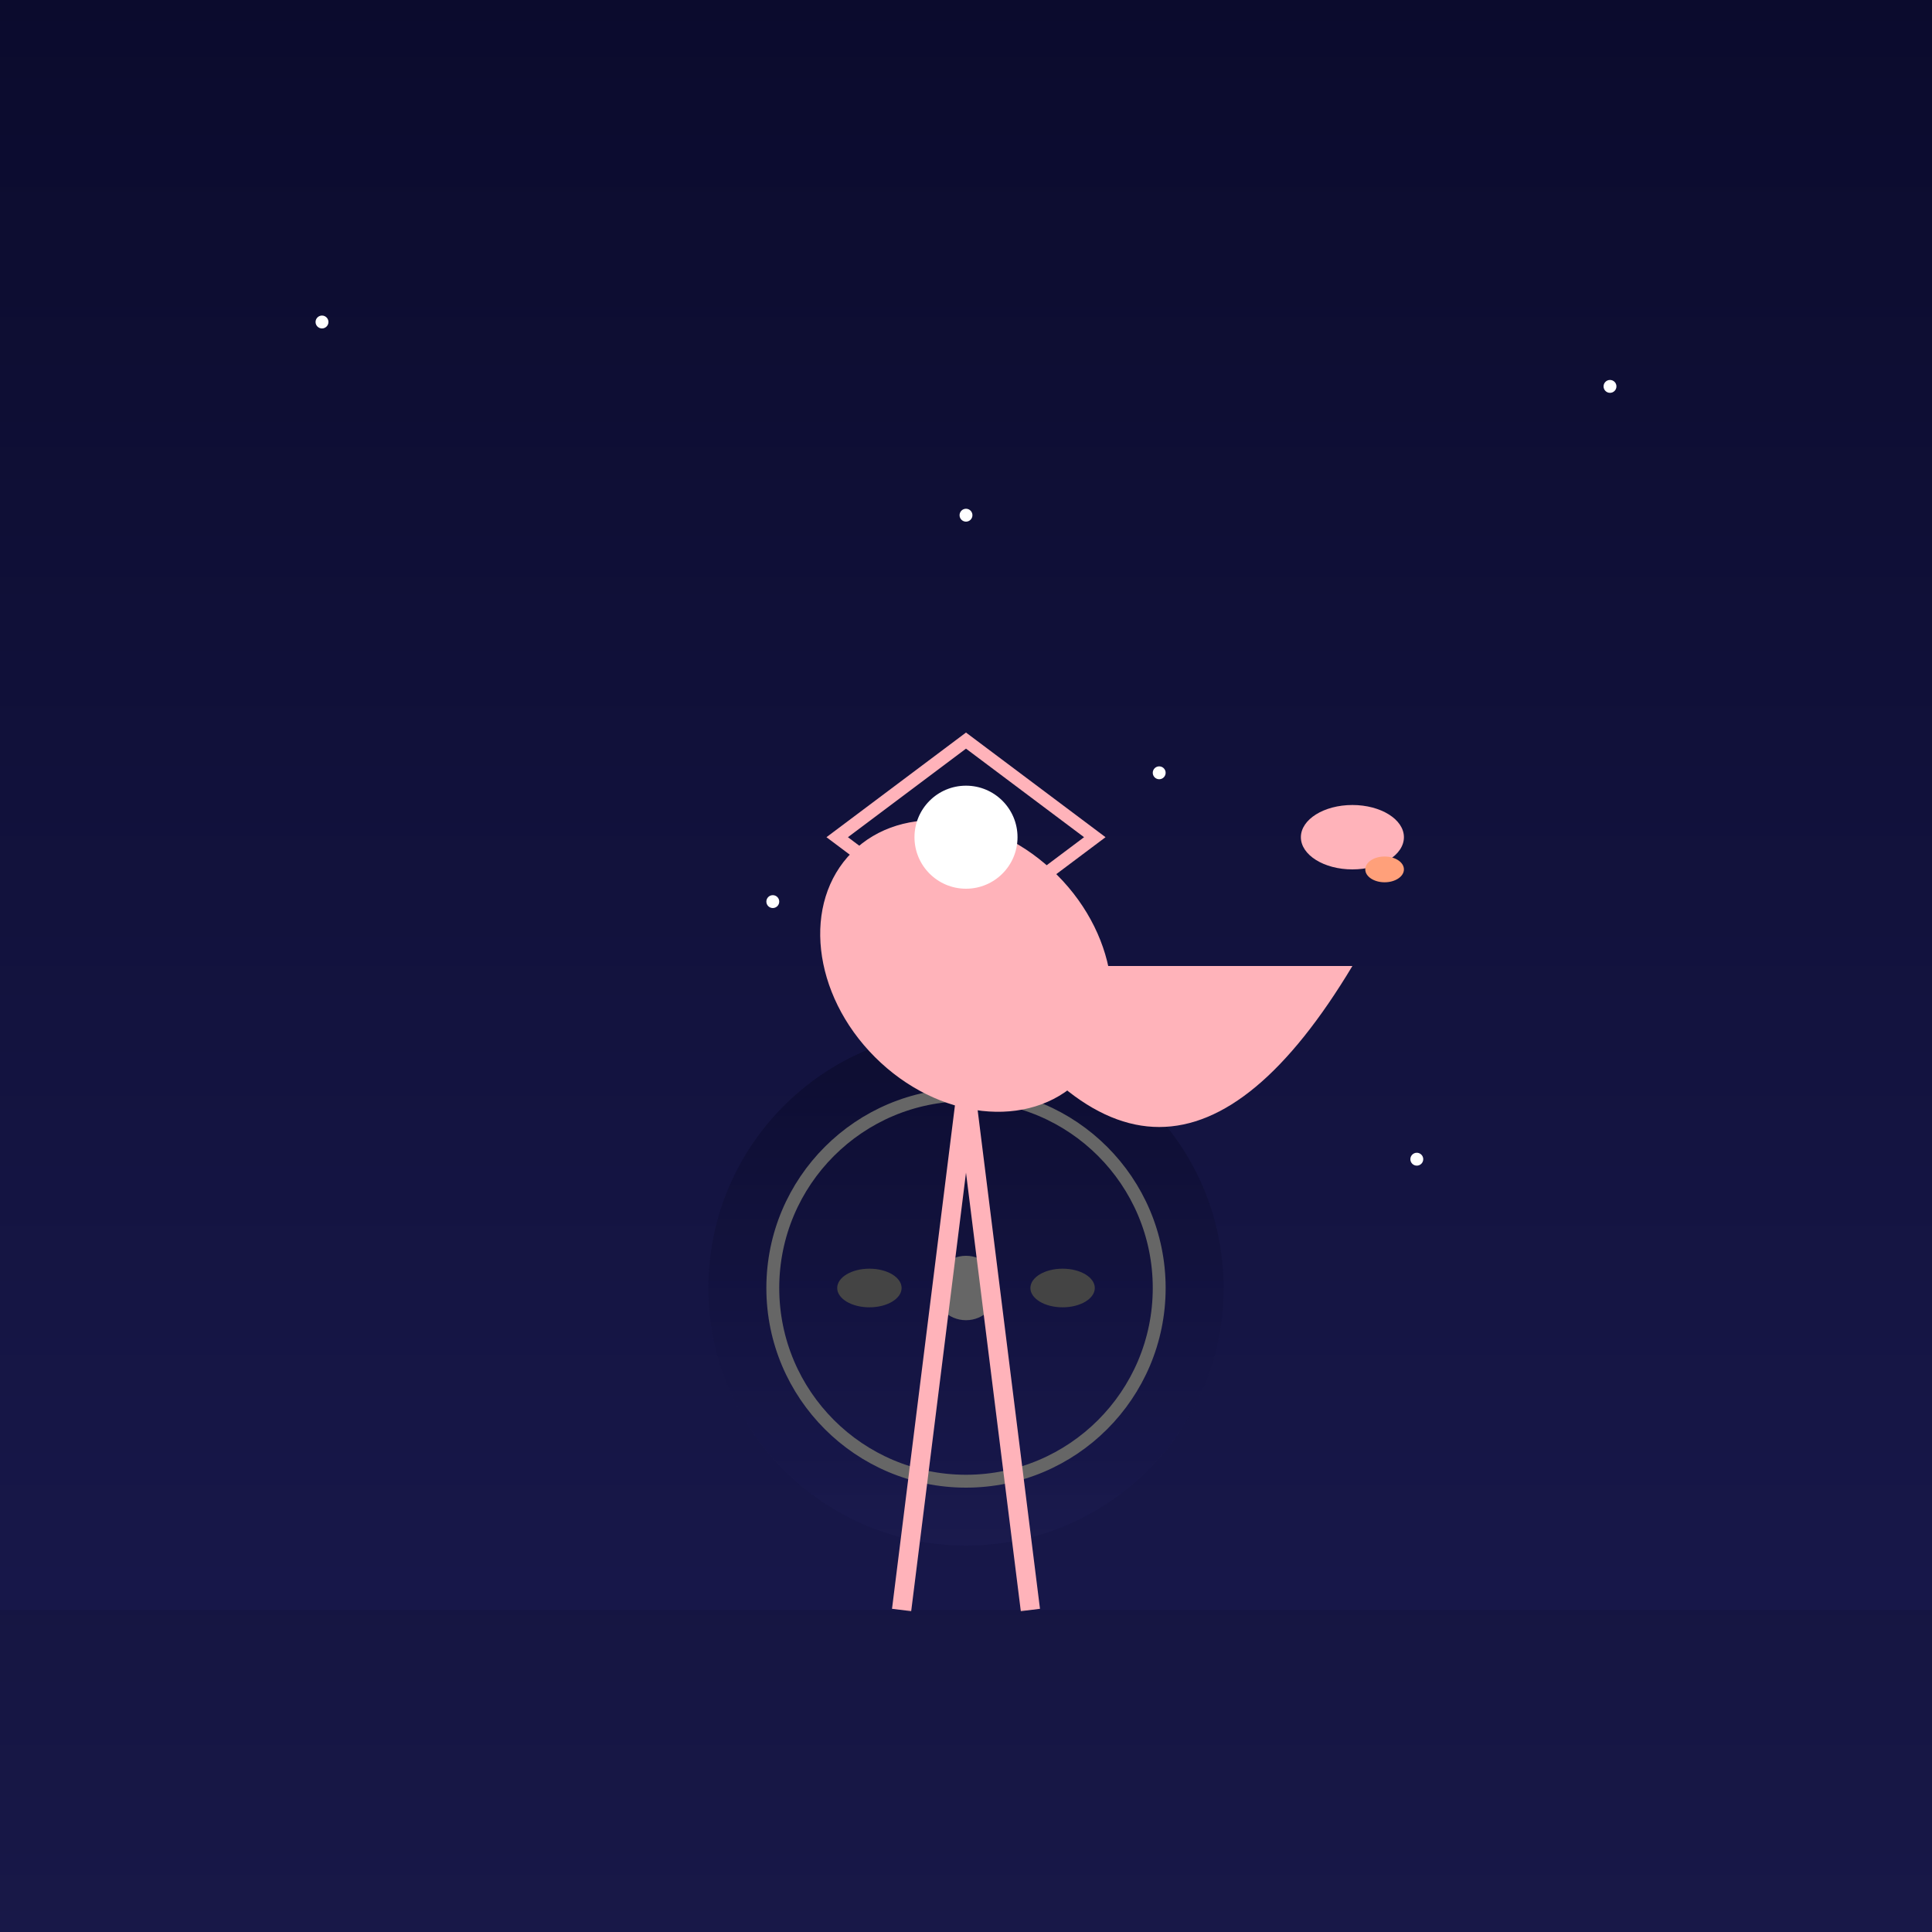 <svg xmlns="http://www.w3.org/2000/svg" viewBox="0 0 300 300">
  <!-- Night Sky Background -->
  <defs>
    <linearGradient id="nightSky" x1="0%" y1="0%" x2="0%" y2="100%">
      <stop offset="0%" style="stop-color:#0B0B2D;stop-opacity:1" />
      <stop offset="100%" style="stop-color:#1A1A4F;stop-opacity:1" />
    </linearGradient>
    <filter id="glow">
      <feGaussianBlur stdDeviation="2" result="glow"/>
      <feMerge>
        <feMergeNode in="glow"/>
        <feMergeNode in="SourceGraphic"/>
      </feMerge>
    </filter>
  </defs>

  <!-- Background -->
  <rect width="300" height="300" fill="url(#nightSky)"/>

  <!-- Stars -->
  <g id="stars">
    <circle cx="50" cy="50" r="1" fill="white" filter="url(#glow)"/>
    <circle cx="150" cy="80" r="1" fill="white" filter="url(#glow)"/>
    <circle cx="250" cy="60" r="1" fill="white" filter="url(#glow)"/>
    <circle cx="120" cy="140" r="1" fill="white" filter="url(#glow)"/>
    <circle cx="180" cy="120" r="1" fill="white" filter="url(#glow)"/>
    <circle cx="220" cy="180" r="1" fill="white" filter="url(#glow)"/>
  </g>

  <!-- Unicycle -->
  <g transform="translate(150,200)">
    <circle cx="0" cy="0" r="40" fill="url(#nightSky)" opacity="0.8">
      <animate attributeName="opacity" from="0.8" to="1" dur="2s" repeatCount="indefinite"/>
    </circle>
    <!-- Wheel -->
    <circle cx="0" cy="0" r="30" fill="none" stroke="#666" stroke-width="2"/>
    <!-- Pedals -->
    <ellipse cx="-15" cy="0" rx="5" ry="3" fill="#444"/>
    <ellipse cx="15" cy="0" rx="5" ry="3" fill="#444"/>
    <!-- Axle -->
    <circle cx="0" cy="0" r="5" fill="#666"/>
  </g>

  <!-- Flamingo -->
  <g transform="translate(150,150)">
    <!-- Body -->
    <ellipse cx="0" cy="0" rx="25" ry="20" fill="#FFB3BA" transform="rotate(45)"/>
    <!-- Neck -->
    <path d="M0,0 Q 30,50 60,0" fill="#FFB3BA"/>
    <!-- Head -->
    <ellipse cx="60" cy="-20" rx="8" ry="5" fill="#FFB3BA"/>
    <!-- Beak -->
    <ellipse cx="65" cy="-15" rx="3" ry="2" fill="#FFA07A"/>
    <!-- Legs -->
    <line x1="0" y1="20" x2="-10" y2="100" stroke="#FFB3BA" stroke-width="3"/>
    <line x1="0" y1="20" x2="10" y2="100" stroke="#FFB3BA" stroke-width="3"/>
  </g>

  <!-- Bowtie -->
  <g transform="translate(150,130)">
    <path d="M-20,0 L0,-15 L20,0 L0,15 Z" fill="none" stroke="#FFB3BA" stroke-width="2">
      <defs>
        <linearGradient id="bowtieGrad" x1="0%" y1="0%" x2="100%" y2="0%">
          <stop offset="0%" style="stop-color:#FFB3BA;stop-opacity:1" />
          <stop offset="100%" style="stop-color:#FF69B4;stop-opacity:1" />
        </linearGradient>
      </defs>
      <animate attributeName="fill" from="url(#bowtieGrad)" to="url(#bowtieGrad)" dur="3s" repeatCount="indefinite"/>
    </path>
    <!-- Bowtie Center -->
    <circle cx="0" cy="0" r="8" fill="white" filter="url(#glow)"/>
  </g>

  <!-- Ground Shadow -->
  <rect x="0" y="250" width="300" height="50" fill="#000" opacity="0.3" filter="url(#glow)"/>
</svg>
